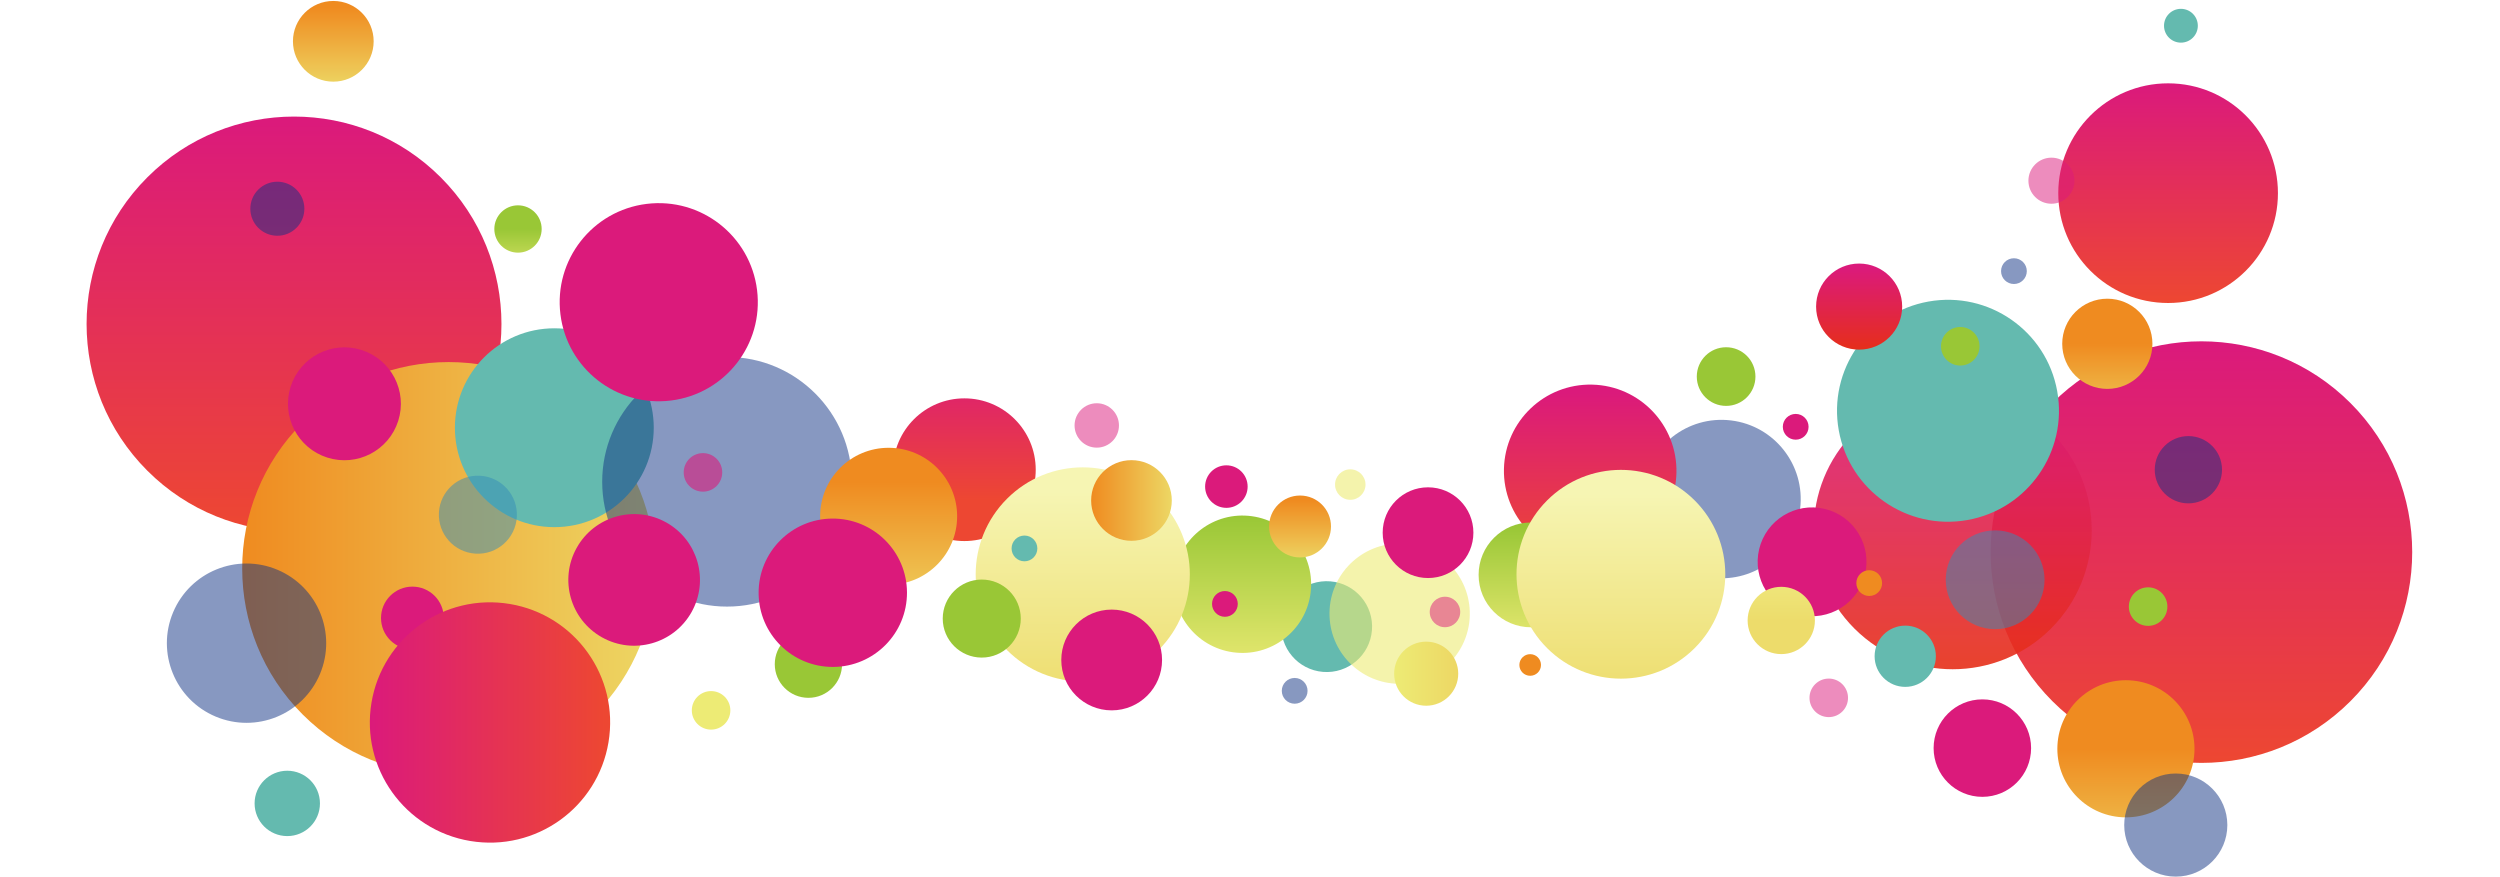 <svg width="2403" height="843" viewBox="0 0 2403 843" fill="none" xmlns="http://www.w3.org/2000/svg">
<path d="M2259.27 673.953C2338.39 594.829 2338.39 466.544 2259.27 387.419C2180.14 308.295 2051.86 308.295 1972.73 387.42C1893.61 466.544 1893.61 594.829 1972.73 673.953C2051.86 753.078 2180.14 753.077 2259.27 673.953Z" fill="url(#paint0_linear_47_585)"/>
<g opacity="0.9">
<path style="mix-blend-mode:multiply" d="M1971.43 604.151C2023.61 551.969 2023.61 467.365 1971.43 415.183C1919.24 363.001 1834.64 363.002 1782.46 415.183C1730.28 467.365 1730.28 551.969 1782.46 604.151C1834.64 656.332 1919.24 656.332 1971.43 604.151Z" fill="url(#paint1_linear_47_585)"/>
</g>
<path d="M2083.98 291.24C2142.28 291.24 2189.55 243.975 2189.55 185.67C2189.55 127.365 2142.28 80.1 2083.98 80.1C2025.68 80.1 1978.41 127.365 1978.41 185.67C1978.41 243.975 2025.68 291.24 2083.98 291.24Z" fill="url(#paint2_linear_47_585)"/>
<path d="M926.96 520.06C964.836 520.06 995.54 489.356 995.54 451.48C995.54 413.604 964.836 382.9 926.96 382.9C889.084 382.9 858.38 413.604 858.38 451.48C858.38 489.356 889.084 520.06 926.96 520.06Z" fill="url(#paint3_linear_47_585)"/>
<g style="mix-blend-mode:multiply">
<path d="M1891.22 499.827C1949.21 489.436 1987.79 434.008 1977.4 376.025C1967.01 318.042 1911.58 279.461 1853.59 289.852C1795.61 300.243 1757.03 355.672 1767.42 413.654C1777.81 471.637 1833.24 510.218 1891.22 499.827Z" fill="#64BAAF"/>
</g>
<g style="mix-blend-mode:multiply">
<path d="M1318.71 605.867C1320.68 581.835 1302.79 560.758 1278.76 558.791C1254.72 556.823 1233.65 574.71 1231.68 598.743C1229.71 622.775 1247.6 643.852 1271.63 645.82C1295.67 647.787 1316.74 629.9 1318.71 605.867Z" fill="#64BAAF"/>
</g>
<g style="mix-blend-mode:multiply">
<path style="mix-blend-mode:multiply" d="M1259.65 570.592C1264.63 534.472 1239.39 501.154 1203.27 496.174C1167.15 491.194 1133.83 516.438 1128.85 552.558C1123.87 588.678 1149.11 621.996 1185.23 626.976C1221.35 631.956 1254.67 606.712 1259.65 570.592Z" fill="url(#paint4_linear_47_585)"/>
</g>
<path d="M423.604 452.426C501.471 374.559 501.471 248.312 423.604 170.446C345.738 92.579 219.491 92.579 141.624 170.446C63.758 248.312 63.758 374.559 141.624 452.426C219.491 530.292 345.738 530.292 423.604 452.426Z" fill="url(#paint5_linear_47_585)"/>
<path style="mix-blend-mode:multiply" d="M571.519 686.754C649.006 609.266 649.007 483.634 571.519 406.146C494.031 328.658 368.398 328.658 290.91 406.146C213.423 483.634 213.423 609.266 290.91 686.754C368.398 764.242 494.031 764.242 571.519 686.754Z" fill="url(#paint6_linear_47_585)"/>
<g style="mix-blend-mode:multiply">
<path d="M532.82 506.7C585.602 506.7 628.39 463.912 628.39 411.13C628.39 358.348 585.602 315.56 532.82 315.56C480.038 315.56 437.25 358.348 437.25 411.13C437.25 463.912 480.038 506.7 532.82 506.7Z" fill="#64BAAF"/>
</g>
<g opacity="0.5">
<g style="mix-blend-mode:multiply">
<path d="M698.81 583.06C765.073 583.06 818.79 529.343 818.79 463.08C818.79 396.817 765.073 343.1 698.81 343.1C632.547 343.1 578.83 396.817 578.83 463.08C578.83 529.343 632.547 583.06 698.81 583.06Z" fill="#103283"/>
</g>
</g>
<path style="mix-blend-mode:multiply" d="M1113.52 624.913C1153.71 584.72 1153.71 519.555 1113.52 479.362C1073.33 439.169 1008.16 439.169 967.968 479.362C927.776 519.555 927.776 584.72 967.968 624.913C1008.16 665.106 1073.33 665.106 1113.52 624.913Z" fill="url(#paint7_linear_47_585)"/>
<g opacity="0.6">
<g style="mix-blend-mode:multiply">
<path d="M1347.86 657.228C1385.08 655.838 1414.13 624.537 1412.74 587.317C1411.35 550.097 1380.05 521.052 1342.83 522.442C1305.61 523.833 1276.56 555.134 1277.95 592.354C1279.34 629.574 1310.64 658.619 1347.86 657.228Z" fill="#EDEB75"/>
</g>
</g>
<g opacity="0.5">
<g style="mix-blend-mode:multiply">
<path d="M1730.31 488.781C1735.32 447.023 1705.53 409.112 1663.77 404.103C1622.02 399.094 1584.11 428.885 1579.1 470.642C1574.09 512.399 1603.88 550.31 1645.64 555.319C1687.39 560.328 1725.3 530.538 1730.31 488.781Z" fill="#103283"/>
</g>
</g>
<g style="mix-blend-mode:multiply">
<g style="mix-blend-mode:multiply">
<path d="M664.712 588.372C681.81 557.904 670.971 519.344 640.504 502.247C610.036 485.149 571.476 495.987 554.378 526.455C537.28 556.923 548.119 595.483 578.587 612.581C609.055 629.679 647.614 618.84 664.712 588.372Z" fill="#DB1A7B"/>
</g>
</g>
<g style="mix-blend-mode:multiply">
<g style="mix-blend-mode:multiply">
<path d="M1792.67 552.03C1799.3 523.918 1781.89 495.75 1753.78 489.115C1725.67 482.479 1697.5 499.89 1690.86 528.002C1684.23 556.114 1701.64 584.282 1729.75 590.917C1757.86 597.552 1786.03 580.142 1792.67 552.03Z" fill="#DB1A7B"/>
</g>
</g>
<path opacity="0.5" d="M1965.21 557.27C1965.21 583.49 1943.95 604.75 1917.73 604.75C1891.51 604.75 1870.25 583.49 1870.25 557.27C1870.25 531.05 1891.51 509.79 1917.73 509.79C1943.95 509.79 1965.21 531.05 1965.21 557.27Z" fill="#358CB9"/>
<g style="mix-blend-mode:multiply">
<g style="mix-blend-mode:multiply">
<path d="M1416.23 512.01C1416.23 536.09 1396.71 555.61 1372.63 555.61C1348.55 555.61 1329.03 536.09 1329.03 512.01C1329.03 487.93 1348.55 468.41 1372.63 468.41C1396.71 468.41 1416.23 487.93 1416.23 512.01Z" fill="#DB1A7B"/>
</g>
</g>
<path opacity="0.5" d="M496.773 496.85C497.947 476.172 482.136 458.458 461.459 457.284C440.782 456.11 423.068 471.921 421.893 492.598C420.719 513.275 436.53 530.989 457.207 532.164C477.884 533.338 495.599 517.527 496.773 496.85Z" fill="#358CB9"/>
<path style="mix-blend-mode:multiply" d="M1611.39 454.477C1612.43 408.693 1576.16 370.736 1530.37 369.697C1484.59 368.658 1446.63 404.93 1445.59 450.714C1444.56 496.498 1480.83 534.455 1526.61 535.494C1572.4 536.533 1610.35 500.26 1611.39 454.477Z" fill="url(#paint8_linear_47_585)"/>
<g opacity="0.5">
<g style="mix-blend-mode:multiply">
<path d="M307.548 647.898C323.94 608.922 305.632 564.037 266.656 547.645C227.679 531.253 182.795 549.561 166.402 588.537C150.01 627.514 168.318 672.399 207.295 688.791C246.271 705.183 291.156 686.875 307.548 647.898Z" fill="#103283"/>
</g>
</g>
<path style="mix-blend-mode:multiply" d="M1370.93 678.35C1387.94 678.305 1401.69 664.48 1401.65 647.469C1401.6 630.459 1387.78 616.706 1370.77 616.75C1353.76 616.795 1340 630.62 1340.05 647.631C1340.09 664.641 1353.92 678.394 1370.93 678.35Z" fill="url(#paint9_linear_47_585)"/>
<g style="mix-blend-mode:multiply">
<g style="mix-blend-mode:multiply">
<path d="M809.39 638.41C809.39 656.27 794.91 670.75 777.05 670.75C759.19 670.75 744.71 656.27 744.71 638.41C744.71 620.55 759.19 606.07 777.05 606.07C794.91 606.07 809.39 620.55 809.39 638.41Z" fill="#99C736"/>
</g>
</g>
<path style="mix-blend-mode:multiply" d="M1828.37 294.7C1828.37 317.55 1809.85 336.07 1787 336.07C1764.15 336.07 1745.63 317.55 1745.63 294.7C1745.63 271.85 1764.15 253.33 1787 253.33C1809.85 253.33 1828.37 271.85 1828.37 294.7Z" fill="url(#paint10_linear_47_585)"/>
<g style="mix-blend-mode:multiply">
<path style="mix-blend-mode:multiply" d="M1521.98 552.58C1521.98 580.4 1499.43 602.95 1471.61 602.95C1443.79 602.95 1421.24 580.4 1421.24 552.58C1421.24 524.76 1443.79 502.21 1471.61 502.21C1499.43 502.21 1521.98 524.76 1521.98 552.58Z" fill="url(#paint11_linear_47_585)"/>
</g>
<path style="mix-blend-mode:multiply" d="M1744.49 596.39C1744.49 614.25 1730.01 628.73 1712.15 628.73C1694.29 628.73 1679.81 614.25 1679.81 596.39C1679.81 578.53 1694.29 564.05 1712.15 564.05C1730.01 564.05 1744.49 578.53 1744.49 596.39Z" fill="url(#paint12_linear_47_585)"/>
<path style="mix-blend-mode:multiply" d="M854.16 562.09C890.522 562.09 920 532.612 920 496.25C920 459.888 890.522 430.41 854.16 430.41C817.798 430.41 788.32 459.888 788.32 496.25C788.32 532.612 817.798 562.09 854.16 562.09Z" fill="url(#paint13_linear_47_585)"/>
<g style="mix-blend-mode:multiply">
<path d="M981.16 594.57C981.16 615.28 964.37 632.07 943.66 632.07C922.95 632.07 906.16 615.28 906.16 594.57C906.16 573.86 922.95 557.07 943.66 557.07C964.37 557.07 981.16 573.86 981.16 594.57Z" fill="#99C736"/>
</g>
<path style="mix-blend-mode:multiply" d="M1279.36 506.06C1279.36 522.5 1266.04 535.82 1249.6 535.82C1233.16 535.82 1219.84 522.5 1219.84 506.06C1219.84 489.62 1233.16 476.3 1249.6 476.3C1266.04 476.3 1279.36 489.62 1279.36 506.06Z" fill="url(#paint14_linear_47_585)"/>
<g style="mix-blend-mode:multiply">
<g style="mix-blend-mode:multiply">
<path d="M1952.29 719.08C1952.29 744.95 1931.32 765.93 1905.44 765.93C1879.56 765.93 1858.59 744.96 1858.59 719.08C1858.59 693.2 1879.56 672.23 1905.44 672.23C1931.32 672.23 1952.29 693.2 1952.29 719.08Z" fill="#DB1A7B"/>
</g>
</g>
<g style="mix-blend-mode:multiply">
<path d="M1860.76 630.79C1860.76 647.05 1847.58 660.23 1831.32 660.23C1815.06 660.23 1801.88 647.05 1801.88 630.79C1801.88 614.53 1815.06 601.35 1831.32 601.35C1847.58 601.35 1860.76 614.53 1860.76 630.79Z" fill="#64BAAF"/>
</g>
<g opacity="0.5">
<g style="mix-blend-mode:multiply">
<path d="M2135.81 451.5C2135.81 469.36 2121.33 483.84 2103.47 483.84C2085.61 483.84 2071.13 469.36 2071.13 451.5C2071.13 433.64 2085.61 419.16 2103.47 419.16C2121.33 419.16 2135.81 433.64 2135.81 451.5Z" fill="#103283"/>
</g>
</g>
<g opacity="0.6">
<g style="mix-blend-mode:multiply">
<path d="M1312.54 465.77C1312.54 473.86 1305.98 480.42 1297.89 480.42C1289.8 480.42 1283.24 473.86 1283.24 465.77C1283.24 457.68 1289.8 451.12 1297.89 451.12C1305.98 451.12 1312.54 457.68 1312.54 465.77Z" fill="#EDEB75"/>
</g>
</g>
<g opacity="0.5">
<g style="mix-blend-mode:multiply">
<path d="M1075.55 408.94C1075.55 420.73 1065.99 430.28 1054.21 430.28C1042.43 430.28 1032.87 420.72 1032.87 408.94C1032.87 397.16 1042.43 387.6 1054.21 387.6C1065.99 387.6 1075.55 397.16 1075.55 408.94Z" fill="#DB1A7B"/>
</g>
</g>
<g style="mix-blend-mode:multiply">
<path style="mix-blend-mode:multiply" d="M520.65 220.11C520.65 232.68 510.46 242.86 497.9 242.86C485.34 242.86 475.15 232.67 475.15 220.11C475.15 207.55 485.34 197.36 497.9 197.36C510.46 197.36 520.65 207.55 520.65 220.11Z" fill="url(#paint15_linear_47_585)"/>
</g>
<g opacity="0.5">
<g style="mix-blend-mode:multiply">
<path d="M1776.32 670.77C1776.32 681 1768.03 689.29 1757.8 689.29C1747.57 689.29 1739.28 681 1739.28 670.77C1739.28 660.54 1747.57 652.25 1757.8 652.25C1768.03 652.25 1776.32 660.54 1776.32 670.77Z" fill="#DB1A7B"/>
</g>
</g>
<path style="mix-blend-mode:multiply" d="M2025.56 373.81C2049.5 373.81 2068.91 354.401 2068.91 330.46C2068.91 306.518 2049.5 287.11 2025.56 287.11C2001.62 287.11 1982.21 306.518 1982.21 330.46C1982.21 354.401 2001.62 373.81 2025.56 373.81Z" fill="url(#paint16_linear_47_585)"/>
<g style="mix-blend-mode:multiply">
<g style="mix-blend-mode:multiply">
<path d="M1902.72 332.84C1902.72 343.07 1894.43 351.36 1884.2 351.36C1873.97 351.36 1865.68 343.07 1865.68 332.84C1865.68 322.61 1873.97 314.32 1884.2 314.32C1894.43 314.32 1902.72 322.61 1902.72 332.84Z" fill="#99C736"/>
</g>
</g>
<g opacity="0.6">
<g style="mix-blend-mode:multiply">
<path d="M694.21 454.06C694.21 464.29 685.92 472.58 675.69 472.58C665.46 472.58 657.17 464.29 657.17 454.06C657.17 443.83 665.46 435.54 675.69 435.54C685.92 435.54 694.21 443.83 694.21 454.06Z" fill="#DB1A7B"/>
</g>
</g>
<g style="mix-blend-mode:multiply">
<g style="mix-blend-mode:multiply">
<path d="M1687.33 361.96C1687.33 377.53 1674.71 390.15 1659.14 390.15C1643.57 390.15 1630.95 377.53 1630.95 361.96C1630.95 346.39 1643.57 333.77 1659.14 333.77C1674.71 333.77 1687.33 346.39 1687.33 361.96Z" fill="#99C736"/>
</g>
</g>
<g style="mix-blend-mode:multiply">
<g style="mix-blend-mode:multiply">
<path d="M1199.23 467.71C1199.23 479 1190.08 488.15 1178.79 488.15C1167.5 488.15 1158.35 479 1158.35 467.71C1158.35 456.42 1167.5 447.27 1178.79 447.27C1190.08 447.27 1199.23 456.42 1199.23 467.71Z" fill="#DB1A7B"/>
</g>
</g>
<g style="mix-blend-mode:multiply">
<path d="M1470.81 649.56C1476.55 649.56 1481.2 644.908 1481.2 639.17C1481.2 633.432 1476.55 628.78 1470.81 628.78C1465.07 628.78 1460.42 633.432 1460.42 639.17C1460.42 644.908 1465.07 649.56 1470.81 649.56Z" fill="#EF8B20"/>
</g>
<path opacity="0.5" d="M1256.82 664.03C1256.82 670.87 1251.28 676.41 1244.44 676.41C1237.6 676.41 1232.06 670.87 1232.06 664.03C1232.06 657.19 1237.6 651.65 1244.44 651.65C1251.28 651.65 1256.82 657.19 1256.82 664.03Z" fill="#103283"/>
<g style="mix-blend-mode:multiply">
<g style="mix-blend-mode:multiply">
<path d="M1738.4 410.24C1738.4 417.08 1732.86 422.62 1726.02 422.62C1719.18 422.62 1713.64 417.08 1713.64 410.24C1713.64 403.4 1719.18 397.86 1726.02 397.86C1732.86 397.86 1738.4 403.4 1738.4 410.24Z" fill="#DB1A7B"/>
</g>
</g>
<g opacity="0.5">
<g style="mix-blend-mode:multiply">
<path d="M1948.17 260.61C1948.17 267.45 1942.63 272.99 1935.79 272.99C1928.95 272.99 1923.41 267.45 1923.41 260.61C1923.41 253.77 1928.95 248.23 1935.79 248.23C1942.63 248.23 1948.17 253.77 1948.17 260.61Z" fill="#103283"/>
</g>
</g>
<g style="mix-blend-mode:multiply">
<g style="mix-blend-mode:multiply">
<path d="M382.765 404.572C391.851 376.016 376.067 345.501 347.511 336.415C318.954 327.329 288.439 343.112 279.353 371.669C270.267 400.225 286.051 430.74 314.607 439.826C343.163 448.912 373.679 433.128 382.765 404.572Z" fill="#DB1A7B"/>
</g>
</g>
<g style="mix-blend-mode:multiply">
<g style="mix-blend-mode:multiply">
<path d="M426.57 594.03C426.57 610.69 413.06 624.2 396.4 624.2C379.74 624.2 366.23 610.69 366.23 594.03C366.23 577.37 379.74 563.86 396.4 563.86C413.06 563.86 426.57 577.37 426.57 594.03Z" fill="#DB1A7B"/>
</g>
</g>
<g style="mix-blend-mode:multiply">
<path d="M997.09 527.15C997.09 533.99 991.55 539.53 984.71 539.53C977.87 539.53 972.33 533.99 972.33 527.15C972.33 520.31 977.87 514.77 984.71 514.77C991.55 514.77 997.09 520.31 997.09 527.15Z" fill="#64BAAF"/>
</g>
<g style="mix-blend-mode:multiply">
<path d="M1189.76 580.48C1189.76 587.32 1184.22 592.86 1177.38 592.86C1170.54 592.86 1165 587.32 1165 580.48C1165 573.64 1170.54 568.1 1177.38 568.1C1184.22 568.1 1189.76 573.64 1189.76 580.48Z" fill="#DB1A7B"/>
</g>
<g style="mix-blend-mode:multiply">
<path d="M1809.07 560.48C1809.07 567.32 1803.53 572.86 1796.69 572.86C1789.85 572.86 1784.31 567.32 1784.31 560.48C1784.31 553.64 1789.85 548.1 1796.69 548.1C1803.53 548.1 1809.07 553.64 1809.07 560.48Z" fill="#EF8B20"/>
</g>
<g style="mix-blend-mode:multiply">
<g style="mix-blend-mode:multiply">
<path d="M644.827 384.994C697.021 378.567 734.123 331.045 727.695 278.851C721.268 226.656 673.746 189.555 621.552 195.982C569.358 202.409 532.256 249.931 538.683 302.126C545.11 354.32 592.632 391.422 644.827 384.994Z" fill="#DB1A7B"/>
</g>
</g>
<g style="mix-blend-mode:multiply">
<g style="mix-blend-mode:multiply">
<path d="M1590.98 602.31C1590.98 612.54 1582.69 620.83 1572.46 620.83C1562.23 620.83 1553.94 612.54 1553.94 602.31C1553.94 592.08 1562.23 583.79 1572.46 583.79C1582.69 583.79 1590.98 592.08 1590.98 602.31Z" fill="#99C736"/>
</g>
</g>
<g opacity="0.5">
<g style="mix-blend-mode:multiply">
<path d="M292.57 200.63C292.57 214.98 280.94 226.61 266.59 226.61C252.24 226.61 240.61 214.98 240.61 200.63C240.61 186.28 252.24 174.65 266.59 174.65C280.94 174.65 292.57 186.28 292.57 200.63Z" fill="#103283"/>
</g>
</g>
<g style="mix-blend-mode:multiply">
<g style="mix-blend-mode:multiply">
<path d="M702.01 682.79C702.01 693.02 693.72 701.31 683.49 701.31C673.26 701.31 664.97 693.02 664.97 682.79C664.97 672.56 673.26 664.27 683.49 664.27C693.72 664.27 702.01 672.56 702.01 682.79Z" fill="#EDEB75"/>
</g>
</g>
<g style="mix-blend-mode:multiply">
<g style="mix-blend-mode:multiply">
<path d="M800.881 641.063C840.264 640.843 872.012 608.738 871.792 569.355C871.572 529.973 839.467 498.225 800.084 498.445C760.702 498.665 728.954 530.769 729.174 570.152C729.394 609.535 761.498 641.282 800.881 641.063Z" fill="#DB1A7B"/>
</g>
</g>
<path style="mix-blend-mode:multiply" d="M584.892 713.466C595.397 650.554 552.913 591.037 490.001 580.532C427.089 570.027 367.572 612.511 357.066 675.423C346.561 738.335 389.045 797.852 451.958 808.358C514.87 818.863 574.387 776.379 584.892 713.466Z" fill="url(#paint17_linear_47_585)"/>
<path style="mix-blend-mode:multiply" d="M1126.33 481.06C1126.33 502.47 1108.98 519.82 1087.57 519.82C1066.16 519.82 1048.81 502.47 1048.81 481.06C1048.81 459.65 1066.16 442.3 1087.57 442.3C1108.98 442.3 1126.33 459.65 1126.33 481.06Z" fill="url(#paint18_linear_47_585)"/>
<g style="mix-blend-mode:multiply">
<g style="mix-blend-mode:multiply">
<path d="M1116.98 634.37C1116.98 661.12 1095.3 682.8 1068.55 682.8C1041.8 682.8 1020.12 661.12 1020.12 634.37C1020.12 607.62 1041.8 585.94 1068.55 585.94C1095.3 585.94 1116.98 607.62 1116.98 634.37Z" fill="#DB1A7B"/>
</g>
</g>
<path style="mix-blend-mode:multiply" d="M1628.96 622.931C1668.14 583.745 1668.14 520.214 1628.96 481.028C1589.77 441.843 1526.24 441.843 1487.05 481.028C1447.87 520.214 1447.87 583.745 1487.05 622.931C1526.24 662.116 1589.77 662.116 1628.96 622.931Z" fill="url(#paint19_linear_47_585)"/>
<g opacity="0.5">
<g style="mix-blend-mode:multiply">
<path d="M1403.56 588.22C1403.56 596.31 1397 602.87 1388.91 602.87C1380.82 602.87 1374.26 596.31 1374.26 588.22C1374.26 580.13 1380.82 573.57 1388.91 573.57C1397 573.57 1403.56 580.13 1403.56 588.22Z" fill="#DB1A7B"/>
</g>
</g>
<g style="mix-blend-mode:multiply">
<path d="M307.54 772.24C307.54 789.59 293.48 803.65 276.13 803.65C258.78 803.65 244.72 789.59 244.72 772.24C244.72 754.89 258.79 740.83 276.13 740.83C293.47 740.83 307.54 754.89 307.54 772.24Z" fill="#64BAAF"/>
</g>
<path style="mix-blend-mode:multiply" d="M2109.26 723.209C2111.18 686.858 2083.26 655.836 2046.91 653.918C2010.56 652 1979.54 679.913 1977.62 716.264C1975.7 752.614 2003.62 783.637 2039.97 785.555C2076.32 787.473 2107.34 759.559 2109.26 723.209Z" fill="url(#paint20_linear_47_585)"/>
<path opacity="0.5" d="M2140.92 793.05C2140.92 820.42 2118.73 842.61 2091.36 842.61C2063.99 842.61 2041.8 820.42 2041.8 793.05C2041.8 765.68 2063.99 743.49 2091.36 743.49C2118.73 743.49 2140.92 765.68 2140.92 793.05Z" fill="#103283"/>
<path style="mix-blend-mode:multiply" d="M359.16 39.71C359.16 61.13 341.79 78.5 320.37 78.5C298.95 78.5 281.58 61.13 281.58 39.71C281.58 18.29 298.95 0.92 320.37 0.92C341.79 0.92 359.16 18.29 359.16 39.71Z" fill="url(#paint21_linear_47_585)"/>
<g opacity="0.5">
<g style="mix-blend-mode:multiply">
<path d="M1994.01 173.69C1994.01 185.92 1984.1 195.84 1971.86 195.84C1959.62 195.84 1949.71 185.92 1949.71 173.69C1949.71 161.46 1959.63 151.54 1971.86 151.54C1984.09 151.54 1994.01 161.46 1994.01 173.69Z" fill="#DB1A7B"/>
</g>
</g>
<g style="mix-blend-mode:multiply">
<path d="M2112.55 24.74C2112.55 33.71 2105.28 40.99 2096.3 40.99C2087.32 40.99 2080.05 33.72 2080.05 24.74C2080.05 15.76 2087.32 8.49 2096.3 8.49C2105.28 8.49 2112.55 15.76 2112.55 24.74Z" fill="#64BAAF"/>
</g>
<g style="mix-blend-mode:multiply">
<g style="mix-blend-mode:multiply">
<path d="M2083.29 583.06C2083.29 593.29 2075 601.58 2064.77 601.58C2054.54 601.58 2046.25 593.29 2046.25 583.06C2046.25 572.83 2054.54 564.54 2064.77 564.54C2075 564.54 2083.29 572.83 2083.29 583.06Z" fill="#99C736"/>
</g>
</g>
<defs>
<linearGradient id="paint0_linear_47_585" x1="2116" y1="334.224" x2="2116" y2="739.444" gradientUnits="userSpaceOnUse">
<stop stop-color="#DB1A7B"/>
<stop offset="0.98" stop-color="#ED4732"/>
</linearGradient>
<linearGradient id="paint1_linear_47_585" x1="1876.95" y1="380.107" x2="1876.95" y2="647.347" gradientUnits="userSpaceOnUse">
<stop stop-color="#DB1A7B"/>
<stop offset="0.98" stop-color="#E62F17"/>
</linearGradient>
<linearGradient id="paint2_linear_47_585" x1="2083.98" y1="83.3" x2="2083.98" y2="294.45" gradientUnits="userSpaceOnUse">
<stop stop-color="#DB1A7B"/>
<stop offset="0.98" stop-color="#ED4732"/>
</linearGradient>
<linearGradient id="paint3_linear_47_585" x1="926.96" y1="345.88" x2="926.96" y2="483.05" gradientUnits="userSpaceOnUse">
<stop stop-color="#DB1A7B"/>
<stop offset="0.98" stop-color="#ED4732"/>
</linearGradient>
<linearGradient id="paint4_linear_47_585" x1="1194.26" y1="495.535" x2="1194.26" y2="627.585" gradientUnits="userSpaceOnUse">
<stop stop-color="#99C736"/>
<stop offset="1" stop-color="#DFE56B"/>
</linearGradient>
<linearGradient id="paint5_linear_47_585" x1="282.606" y1="118.086" x2="282.606" y2="516.866" gradientUnits="userSpaceOnUse">
<stop stop-color="#DB1A7B"/>
<stop offset="0.98" stop-color="#ED4732"/>
</linearGradient>
<linearGradient id="paint6_linear_47_585" x1="232.798" y1="546.453" x2="629.638" y2="546.453" gradientUnits="userSpaceOnUse">
<stop stop-color="#EF8B20"/>
<stop offset="1" stop-color="#EDD764"/>
</linearGradient>
<linearGradient id="paint7_linear_47_585" x1="1040.74" y1="472.342" x2="1040.74" y2="678.192" gradientUnits="userSpaceOnUse">
<stop stop-color="#F6F5B3"/>
<stop offset="1" stop-color="#EDDC6B"/>
</linearGradient>
<linearGradient id="paint8_linear_47_585" x1="1528.47" y1="377.199" x2="1528.47" y2="543.029" gradientUnits="userSpaceOnUse">
<stop stop-color="#DB1A7B"/>
<stop offset="0.98" stop-color="#ED4732"/>
</linearGradient>
<linearGradient id="paint9_linear_47_585" x1="1340.05" y1="647.554" x2="1401.66" y2="647.554" gradientUnits="userSpaceOnUse">
<stop stop-color="#EDEB75"/>
<stop offset="1" stop-color="#EDD764"/>
</linearGradient>
<linearGradient id="paint10_linear_47_585" x1="1787" y1="257.59" x2="1787" y2="340.32" gradientUnits="userSpaceOnUse">
<stop stop-color="#DB1A7B"/>
<stop offset="0.98" stop-color="#E62F17"/>
</linearGradient>
<linearGradient id="paint11_linear_47_585" x1="1471.61" y1="506.01" x2="1471.61" y2="606.74" gradientUnits="userSpaceOnUse">
<stop stop-color="#99C736"/>
<stop offset="1" stop-color="#DFE56B"/>
</linearGradient>
<linearGradient id="paint12_linear_47_585" x1="1712.15" y1="532.56" x2="1712.15" y2="597.24" gradientUnits="userSpaceOnUse">
<stop stop-color="#EFEE87"/>
<stop offset="1" stop-color="#EDDC6B"/>
</linearGradient>
<linearGradient id="paint13_linear_47_585" x1="854.16" y1="463.3" x2="854.16" y2="594.98" gradientUnits="userSpaceOnUse">
<stop stop-color="#EF8B20"/>
<stop offset="1" stop-color="#EDD764"/>
</linearGradient>
<linearGradient id="paint14_linear_47_585" x1="1249.6" y1="481.14" x2="1249.6" y2="540.66" gradientUnits="userSpaceOnUse">
<stop stop-color="#EF8B20"/>
<stop offset="1" stop-color="#EDD764"/>
</linearGradient>
<linearGradient id="paint15_linear_47_585" x1="497.9" y1="220.11" x2="497.9" y2="265.62" gradientUnits="userSpaceOnUse">
<stop stop-color="#99C736"/>
<stop offset="1" stop-color="#DFE56B"/>
</linearGradient>
<linearGradient id="paint16_linear_47_585" x1="2025.56" y1="330.46" x2="2025.56" y2="417.15" gradientUnits="userSpaceOnUse">
<stop stop-color="#EF8B20"/>
<stop offset="1" stop-color="#EDD764"/>
</linearGradient>
<linearGradient id="paint17_linear_47_585" x1="355.42" y1="694.498" x2="586.39" y2="694.498" gradientUnits="userSpaceOnUse">
<stop stop-color="#DB1A7B"/>
<stop offset="0.98" stop-color="#ED4732"/>
</linearGradient>
<linearGradient id="paint18_linear_47_585" x1="1048.81" y1="481.06" x2="1126.33" y2="481.06" gradientUnits="userSpaceOnUse">
<stop stop-color="#EF8B20"/>
<stop offset="1" stop-color="#EDD764"/>
</linearGradient>
<linearGradient id="paint19_linear_47_585" x1="1558.01" y1="474.193" x2="1558.01" y2="674.883" gradientUnits="userSpaceOnUse">
<stop stop-color="#F6F5B3"/>
<stop offset="1" stop-color="#EDDC6B"/>
</linearGradient>
<linearGradient id="paint20_linear_47_585" x1="2043.49" y1="719.624" x2="2043.49" y2="851.444" gradientUnits="userSpaceOnUse">
<stop stop-color="#EF8B20"/>
<stop offset="1" stop-color="#EDD764"/>
</linearGradient>
<linearGradient id="paint21_linear_47_585" x1="320.37" y1="7.23" x2="320.37" y2="84.81" gradientUnits="userSpaceOnUse">
<stop stop-color="#EF8B20"/>
<stop offset="1" stop-color="#EDD764"/>
</linearGradient>
</defs>
</svg>
